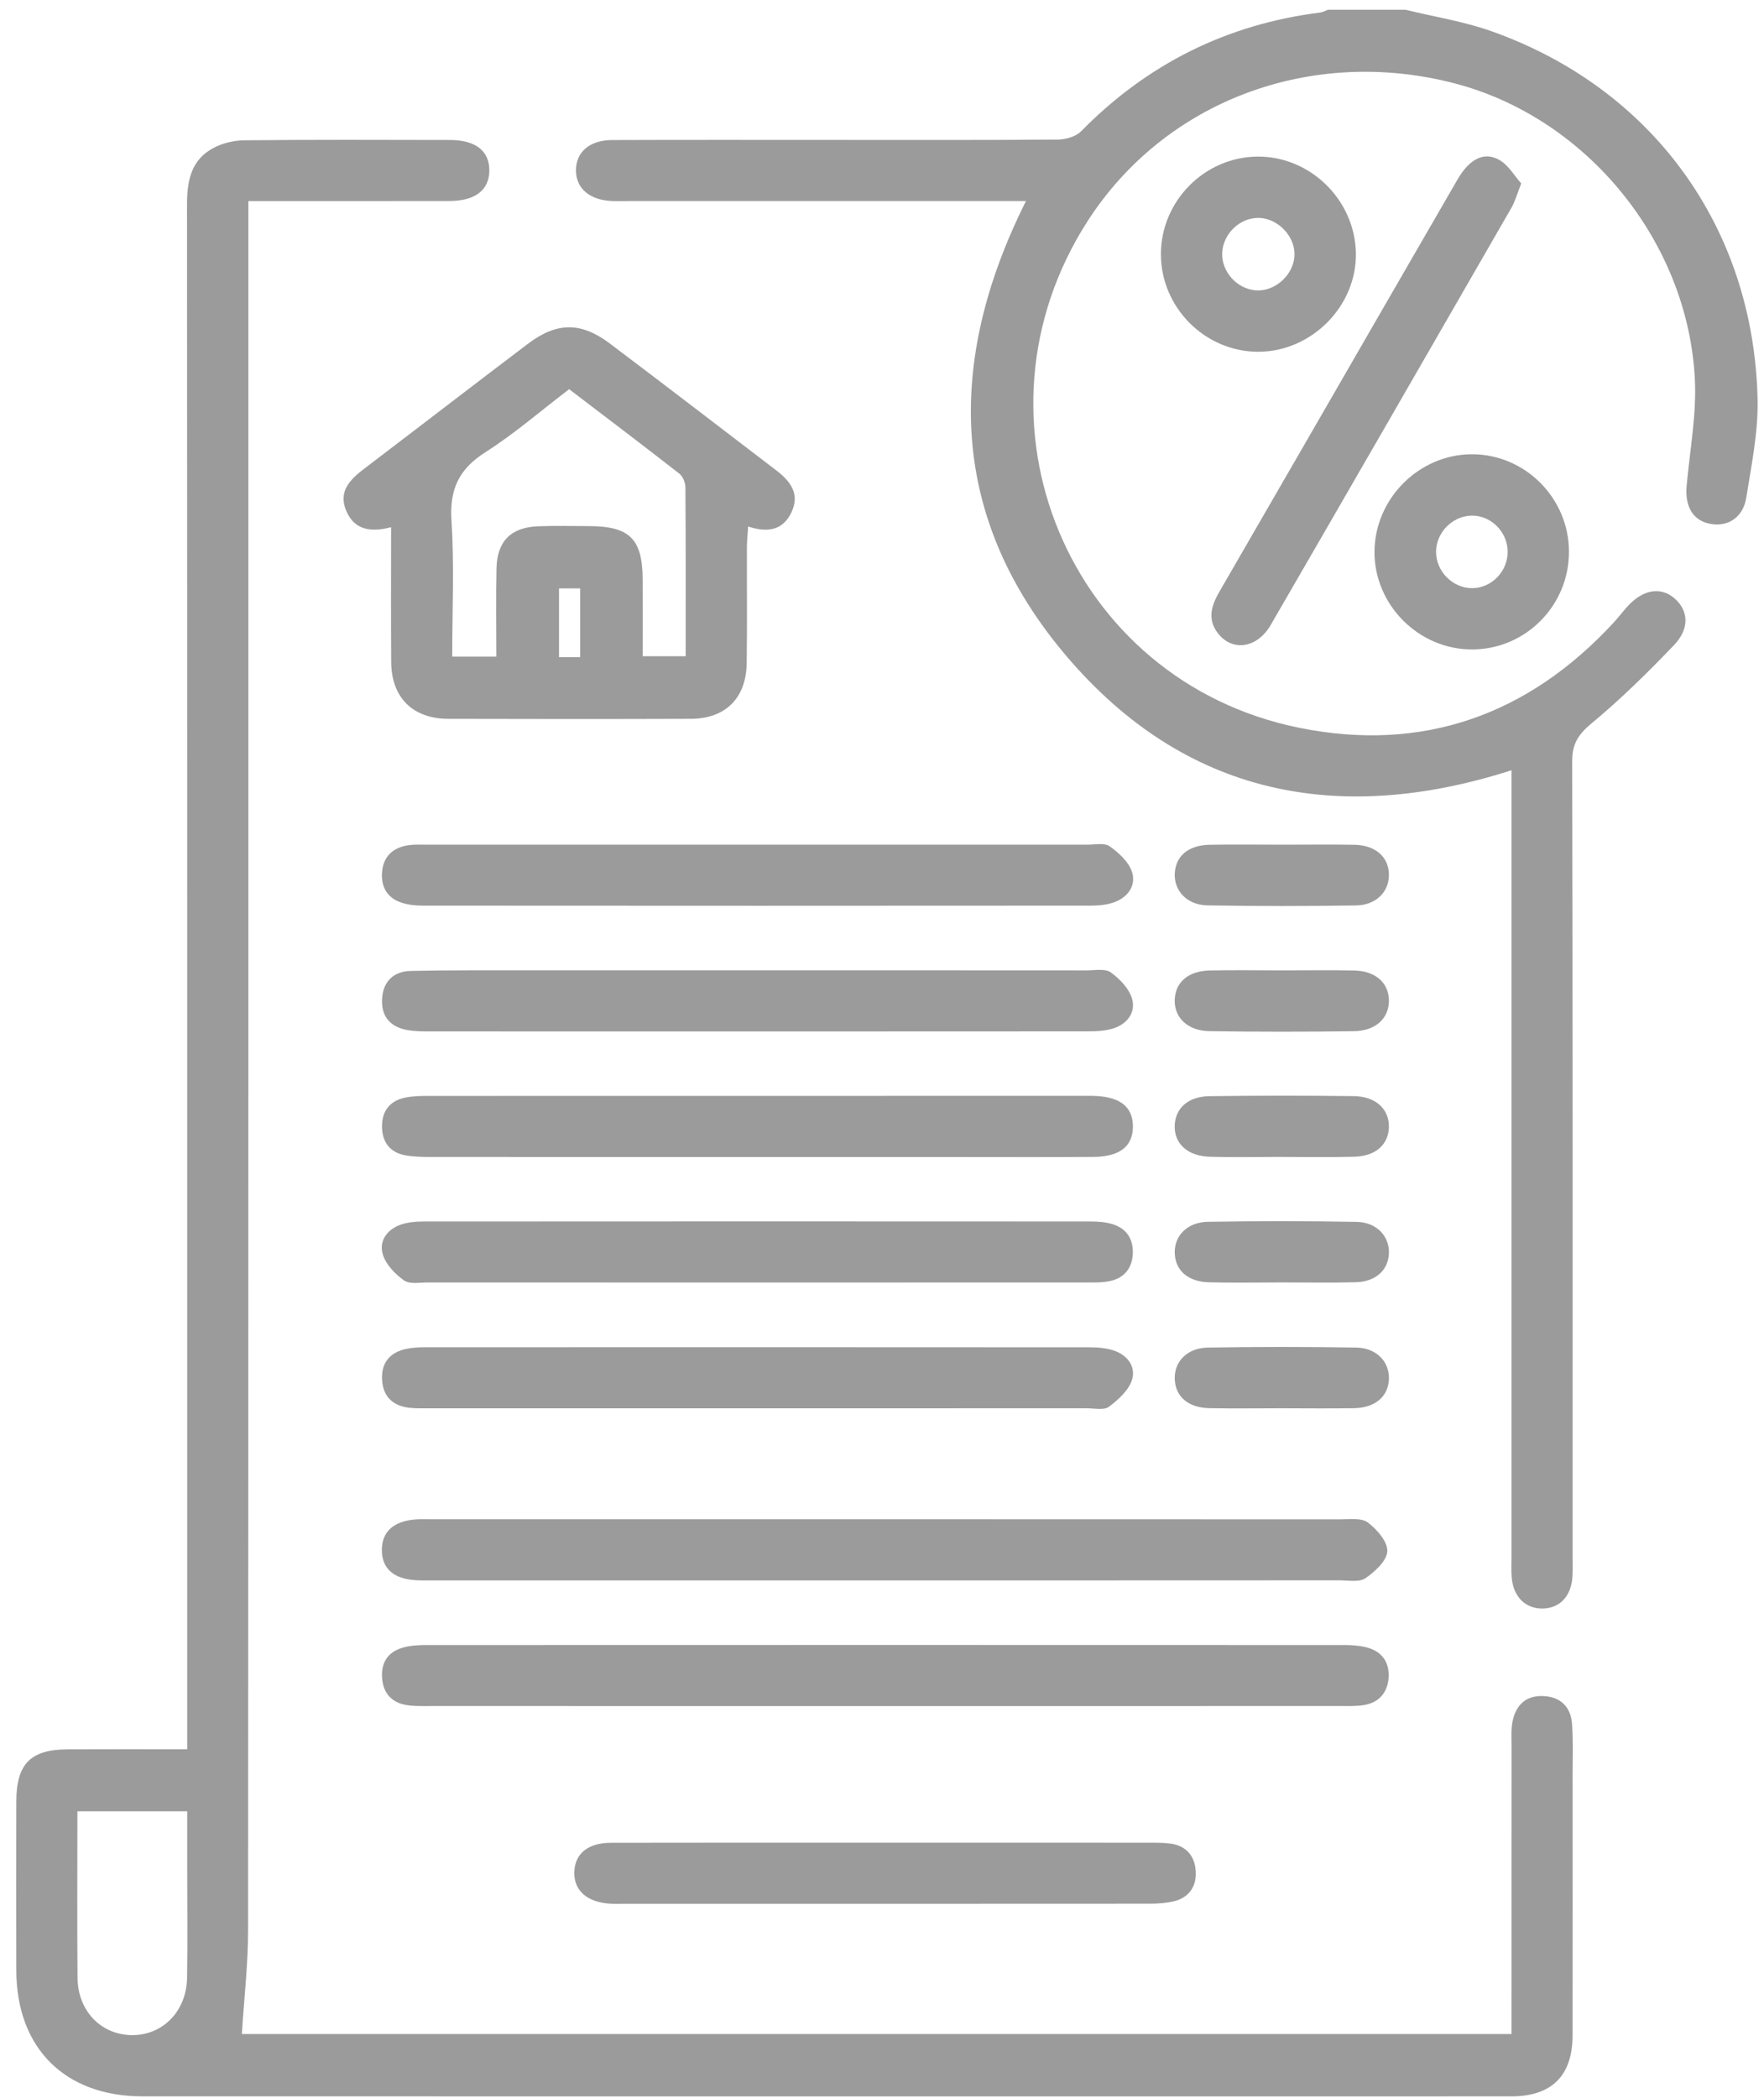 <svg xmlns="http://www.w3.org/2000/svg" width="90" height="107" viewBox="0 0 90 107" fill="none"><path d="M71.704 0.496C73.172 0.856 74.685 1.092 76.103 1.595C84.318 4.511 89.472 11.607 89.672 20.351C89.71 22.026 89.361 23.718 89.094 25.387C88.929 26.414 88.119 26.902 87.207 26.705C86.367 26.523 85.96 25.823 86.053 24.784C86.215 22.966 86.565 21.136 86.472 19.329C86.111 12.28 80.917 5.986 74.194 4.246C66.875 2.351 59.426 5.154 55.485 11.284C48.984 21.397 54.495 34.723 66.276 37.113C72.566 38.389 77.959 36.481 82.326 31.753C82.561 31.499 82.771 31.222 83.001 30.963C83.799 30.062 84.724 29.895 85.438 30.518C86.148 31.137 86.219 32.053 85.407 32.901C84.072 34.296 82.688 35.657 81.205 36.887C80.527 37.449 80.212 37.929 80.214 38.827C80.246 52.368 80.236 65.908 80.236 79.449C80.236 79.761 80.247 80.073 80.229 80.383C80.173 81.386 79.6 82.008 78.725 82.03C77.845 82.052 77.218 81.448 77.13 80.467C77.099 80.123 77.118 79.775 77.118 79.428C77.118 66.477 77.118 53.525 77.118 40.573V39.281C68.279 42.112 60.469 40.561 54.435 33.488C48.424 26.442 48.206 18.514 52.345 10.254H51.17H32.054C31.777 10.254 31.5 10.263 31.223 10.252C30.087 10.207 29.386 9.608 29.385 8.688C29.384 7.761 30.079 7.146 31.219 7.142C34.959 7.128 38.699 7.136 42.44 7.136C46.283 7.136 50.127 7.149 53.971 7.118C54.373 7.114 54.888 6.969 55.155 6.698C58.531 3.264 62.591 1.236 67.368 0.637C67.5 0.62 67.626 0.544 67.755 0.496H71.704Z" fill="#9B9B9B"></path><path d="M77.118 103.731C77.118 98.768 77.117 93.888 77.12 89.008C77.12 88.593 77.091 88.166 77.175 87.766C77.354 86.912 77.901 86.433 78.799 86.496C79.646 86.555 80.14 87.073 80.204 87.894C80.271 88.755 80.235 89.624 80.235 90.49C80.237 94.924 80.24 99.358 80.234 103.791C80.231 105.856 79.172 106.909 77.1 106.909C53.822 106.911 30.545 106.912 7.268 106.908C3.308 106.907 0.844 104.444 0.832 100.497C0.823 97.622 0.826 94.747 0.832 91.872C0.836 89.953 1.555 89.221 3.449 89.211C5.448 89.201 7.447 89.209 9.552 89.209V87.769C9.552 61.998 9.556 36.227 9.541 10.456C9.54 9.233 9.739 8.149 10.899 7.541C11.365 7.296 11.942 7.159 12.47 7.154C15.968 7.12 19.467 7.132 22.966 7.139C24.274 7.141 24.98 7.708 24.966 8.71C24.952 9.701 24.243 10.248 22.918 10.252C19.559 10.259 16.2 10.254 12.671 10.254V11.584C12.671 40.542 12.676 69.499 12.657 98.457C12.655 100.198 12.452 101.939 12.339 103.731H77.118ZM3.949 92.37C3.949 95.28 3.93 98.074 3.956 100.867C3.971 102.542 5.144 103.755 6.695 103.785C8.28 103.817 9.515 102.584 9.544 100.869C9.576 98.97 9.552 97.07 9.552 95.171C9.553 94.25 9.552 93.33 9.552 92.37H3.949Z" fill="#9B9B9B"></path><path d="M19.954 26.886C18.918 27.157 18.091 27.032 17.673 26.07C17.238 25.069 17.854 24.455 18.588 23.898C21.372 21.783 24.14 19.647 26.928 17.537C28.399 16.423 29.637 16.407 31.103 17.51C33.951 19.654 36.777 21.829 39.611 23.992C40.322 24.535 40.823 25.181 40.384 26.119C39.957 27.029 39.19 27.186 38.171 26.851C38.146 27.243 38.109 27.567 38.108 27.892C38.102 29.866 38.124 31.84 38.097 33.813C38.073 35.601 37.019 36.652 35.244 36.658C31.124 36.672 27.003 36.671 22.882 36.659C21.057 36.654 19.972 35.577 19.959 33.765C19.942 31.515 19.954 29.266 19.954 26.886ZM25.323 33.486C25.323 31.947 25.298 30.466 25.331 28.985C25.361 27.598 26.073 26.891 27.456 26.839C28.32 26.806 29.187 26.827 30.053 26.83C32.129 26.837 32.781 27.485 32.79 29.555C32.795 30.858 32.791 32.161 32.791 33.465H34.984C34.984 30.547 34.991 27.707 34.971 24.869C34.969 24.627 34.846 24.301 34.666 24.16C32.813 22.712 30.936 21.295 29.038 19.848C27.589 20.952 26.25 22.117 24.769 23.059C23.42 23.917 22.93 24.945 23.034 26.543C23.183 28.842 23.072 31.158 23.072 33.486H25.323ZM29.6 30.008H28.521V33.513H29.6V30.008Z" fill="#9B9B9B"></path><path d="M45.147 87.005C37.424 87.005 29.701 87.006 21.978 87.003C21.563 87.003 21.141 87.02 20.735 86.952C20.005 86.829 19.569 86.373 19.498 85.625C19.423 84.837 19.755 84.263 20.522 84.034C20.912 83.918 21.34 83.892 21.75 83.892C37.37 83.886 52.989 83.886 68.608 83.892C68.984 83.892 69.373 83.922 69.735 84.015C70.511 84.216 70.898 84.779 70.847 85.554C70.796 86.321 70.351 86.839 69.56 86.958C69.186 87.015 68.8 87.003 68.42 87.003C60.662 87.005 52.905 87.005 45.147 87.005Z" fill="#9B9B9B"></path><path d="M45.174 80.596H22.213C21.901 80.595 21.589 80.604 21.278 80.59C20.091 80.537 19.475 79.997 19.483 79.029C19.489 78.109 20.085 77.571 21.204 77.486C21.445 77.467 21.689 77.477 21.931 77.477C37.412 77.477 52.892 77.475 68.373 77.482C68.853 77.482 69.457 77.397 69.786 77.642C70.251 77.99 70.802 78.621 70.781 79.109C70.76 79.594 70.149 80.154 69.664 80.485C69.346 80.702 68.791 80.592 68.343 80.592C60.62 80.597 52.897 80.596 45.174 80.596Z" fill="#9B9B9B"></path><path d="M38.662 59.005C33.087 59.005 27.512 59.006 21.937 59.001C21.523 59.001 21.103 58.993 20.697 58.921C19.903 58.781 19.501 58.256 19.49 57.467C19.48 56.678 19.873 56.145 20.658 55.978C21.026 55.899 21.414 55.888 21.793 55.888C33.012 55.884 44.23 55.884 55.449 55.884C55.553 55.884 55.657 55.883 55.761 55.885C57.123 55.916 57.789 56.419 57.802 57.426C57.814 58.442 57.148 58.989 55.801 58.999C53.516 59.016 51.231 59.005 48.946 59.005C45.518 59.005 42.09 59.005 38.662 59.005Z" fill="#9B9B9B"></path><path d="M38.765 43.074C44.34 43.074 49.915 43.073 55.49 43.076C55.87 43.076 56.347 42.971 56.609 43.155C57.072 43.482 57.574 43.936 57.748 44.444C57.983 45.128 57.571 45.739 56.874 46.002C56.498 46.144 56.064 46.184 55.656 46.185C44.298 46.194 32.94 46.194 21.582 46.185C21.208 46.185 20.813 46.147 20.463 46.026C19.757 45.783 19.439 45.235 19.491 44.492C19.544 43.739 19.977 43.28 20.694 43.129C21.061 43.051 21.452 43.076 21.832 43.076C27.476 43.073 33.121 43.074 38.765 43.074Z" fill="#9B9B9B"></path><path d="M38.622 49.484C44.232 49.484 49.841 49.482 55.451 49.487C55.865 49.487 56.384 49.385 56.669 49.588C57.127 49.915 57.601 50.406 57.755 50.922C57.961 51.614 57.525 52.212 56.817 52.441C56.4 52.576 55.932 52.596 55.487 52.596C44.268 52.604 33.049 52.603 21.83 52.599C21.485 52.599 21.135 52.59 20.797 52.532C19.918 52.38 19.445 51.842 19.494 50.946C19.542 50.048 20.082 49.534 20.963 49.515C22.867 49.473 24.771 49.486 26.676 49.484C30.658 49.482 34.64 49.484 38.622 49.484Z" fill="#9B9B9B"></path><path d="M38.662 65.405C33.052 65.405 27.443 65.406 21.834 65.402C21.419 65.401 20.902 65.503 20.615 65.299C20.159 64.975 19.685 64.486 19.531 63.972C19.324 63.282 19.751 62.691 20.46 62.449C20.812 62.329 21.208 62.293 21.583 62.293C32.941 62.285 44.299 62.285 55.656 62.292C56.032 62.293 56.427 62.322 56.781 62.435C57.491 62.662 57.831 63.199 57.796 63.943C57.76 64.692 57.348 65.175 56.628 65.332C56.227 65.418 55.801 65.402 55.387 65.402C49.812 65.406 44.237 65.405 38.662 65.405Z" fill="#9B9B9B"></path><path d="M38.626 71.82C33.051 71.82 27.476 71.82 21.901 71.819C21.555 71.819 21.205 71.832 20.863 71.79C20.03 71.689 19.541 71.209 19.493 70.365C19.445 69.521 19.872 68.982 20.694 68.797C21.026 68.722 21.378 68.705 21.721 68.705C33.01 68.701 44.299 68.7 55.588 68.708C55.997 68.708 56.426 68.743 56.812 68.868C57.524 69.099 57.972 69.699 57.751 70.38C57.578 70.913 57.051 71.389 56.573 71.743C56.32 71.93 55.835 71.818 55.455 71.818C49.845 71.82 44.236 71.82 38.626 71.82Z" fill="#9B9B9B"></path><path d="M45.201 93.97C49.663 93.969 54.126 93.968 58.589 93.971C58.969 93.972 59.353 93.967 59.727 94.019C60.532 94.129 60.961 94.666 61.007 95.425C61.054 96.187 60.678 96.769 59.895 96.959C59.497 97.056 59.075 97.082 58.664 97.083C49.669 97.089 40.675 97.088 31.68 97.088C31.507 97.088 31.334 97.093 31.161 97.085C29.957 97.022 29.262 96.409 29.302 95.447C29.341 94.522 30.002 93.978 31.19 93.975C35.86 93.964 40.53 93.971 45.201 93.97Z" fill="#9B9B9B"></path><path d="M77.614 9.357C77.398 9.9 77.3 10.272 77.115 10.594C73.028 17.691 68.939 24.785 64.833 31.871C64.135 33.076 62.855 33.244 62.127 32.279C61.576 31.549 61.821 30.852 62.224 30.158C63.783 27.468 65.338 24.774 66.893 22.082C69.382 17.773 71.866 13.462 74.361 9.157C74.981 8.087 75.744 7.704 76.526 8.174C76.977 8.446 77.273 8.973 77.614 9.357Z" fill="#9B9B9B"></path><path d="M80.049 28.121C80.06 30.857 77.873 33.09 75.153 33.12C72.408 33.151 70.105 30.859 70.127 28.121C70.15 25.416 72.408 23.166 75.101 23.166C77.809 23.165 80.039 25.398 80.049 28.121ZM76.921 28.116C76.905 27.096 76.039 26.258 75.044 26.297C74.086 26.334 73.28 27.163 73.269 28.124C73.256 29.125 74.111 29.996 75.104 29.995C76.104 29.994 76.938 29.131 76.921 28.116Z" fill="#9B9B9B"></path><path d="M64.151 7.986C66.842 7.961 69.121 10.186 69.178 12.894C69.234 15.602 66.916 17.945 64.184 17.939C61.481 17.934 59.238 15.688 59.23 12.979C59.223 10.265 61.444 8.011 64.151 7.986ZM66.046 12.912C66.013 11.935 65.085 11.068 64.119 11.113C63.127 11.158 62.3 12.075 62.359 13.064C62.416 14.024 63.273 14.827 64.22 14.811C65.2 14.793 66.079 13.879 66.046 12.912Z" fill="#9B9B9B"></path><path d="M65.261 58.999C64.084 58.999 62.907 59.027 61.731 58.992C60.59 58.958 59.91 58.327 59.934 57.41C59.958 56.528 60.611 55.915 61.701 55.901C64.157 55.868 66.615 55.868 69.071 55.898C70.199 55.913 70.885 56.57 70.862 57.483C70.84 58.366 70.189 58.96 69.102 58.99C67.822 59.026 66.541 58.999 65.261 58.999Z" fill="#9B9B9B"></path><path d="M65.461 43.076C66.673 43.076 67.885 43.06 69.096 43.081C70.166 43.1 70.838 43.688 70.863 44.572C70.888 45.457 70.229 46.158 69.184 46.175C66.658 46.214 64.13 46.215 61.604 46.172C60.566 46.154 59.899 45.432 59.937 44.556C59.976 43.657 60.626 43.099 61.723 43.08C62.969 43.059 64.215 43.075 65.461 43.076Z" fill="#9B9B9B"></path><path d="M65.466 49.487C66.677 49.487 67.889 49.466 69.099 49.494C70.174 49.518 70.839 50.11 70.862 50.991C70.886 51.91 70.206 52.573 69.074 52.588C66.618 52.622 64.16 52.623 61.703 52.586C60.581 52.569 59.894 51.878 59.936 50.966C59.978 50.078 60.631 49.515 61.728 49.492C62.974 49.466 64.22 49.486 65.466 49.487Z" fill="#9B9B9B"></path><path d="M65.342 71.818C64.13 71.818 62.919 71.837 61.708 71.813C60.617 71.792 59.965 71.221 59.936 70.321C59.908 69.44 60.567 68.74 61.621 68.722C64.146 68.68 66.674 68.679 69.2 68.722C70.239 68.74 70.898 69.457 70.863 70.337C70.827 71.221 70.158 71.795 69.08 71.814C67.835 71.835 66.588 71.818 65.342 71.818Z" fill="#9B9B9B"></path><path d="M65.429 65.4C64.184 65.402 62.937 65.424 61.692 65.395C60.604 65.369 59.953 64.781 59.936 63.888C59.919 63.012 60.577 62.326 61.638 62.308C64.163 62.266 66.691 62.264 69.216 62.312C70.253 62.332 70.906 63.062 70.862 63.937C70.82 64.783 70.18 65.365 69.167 65.391C67.922 65.424 66.675 65.399 65.429 65.4Z" fill="#9B9B9B"></path></svg>